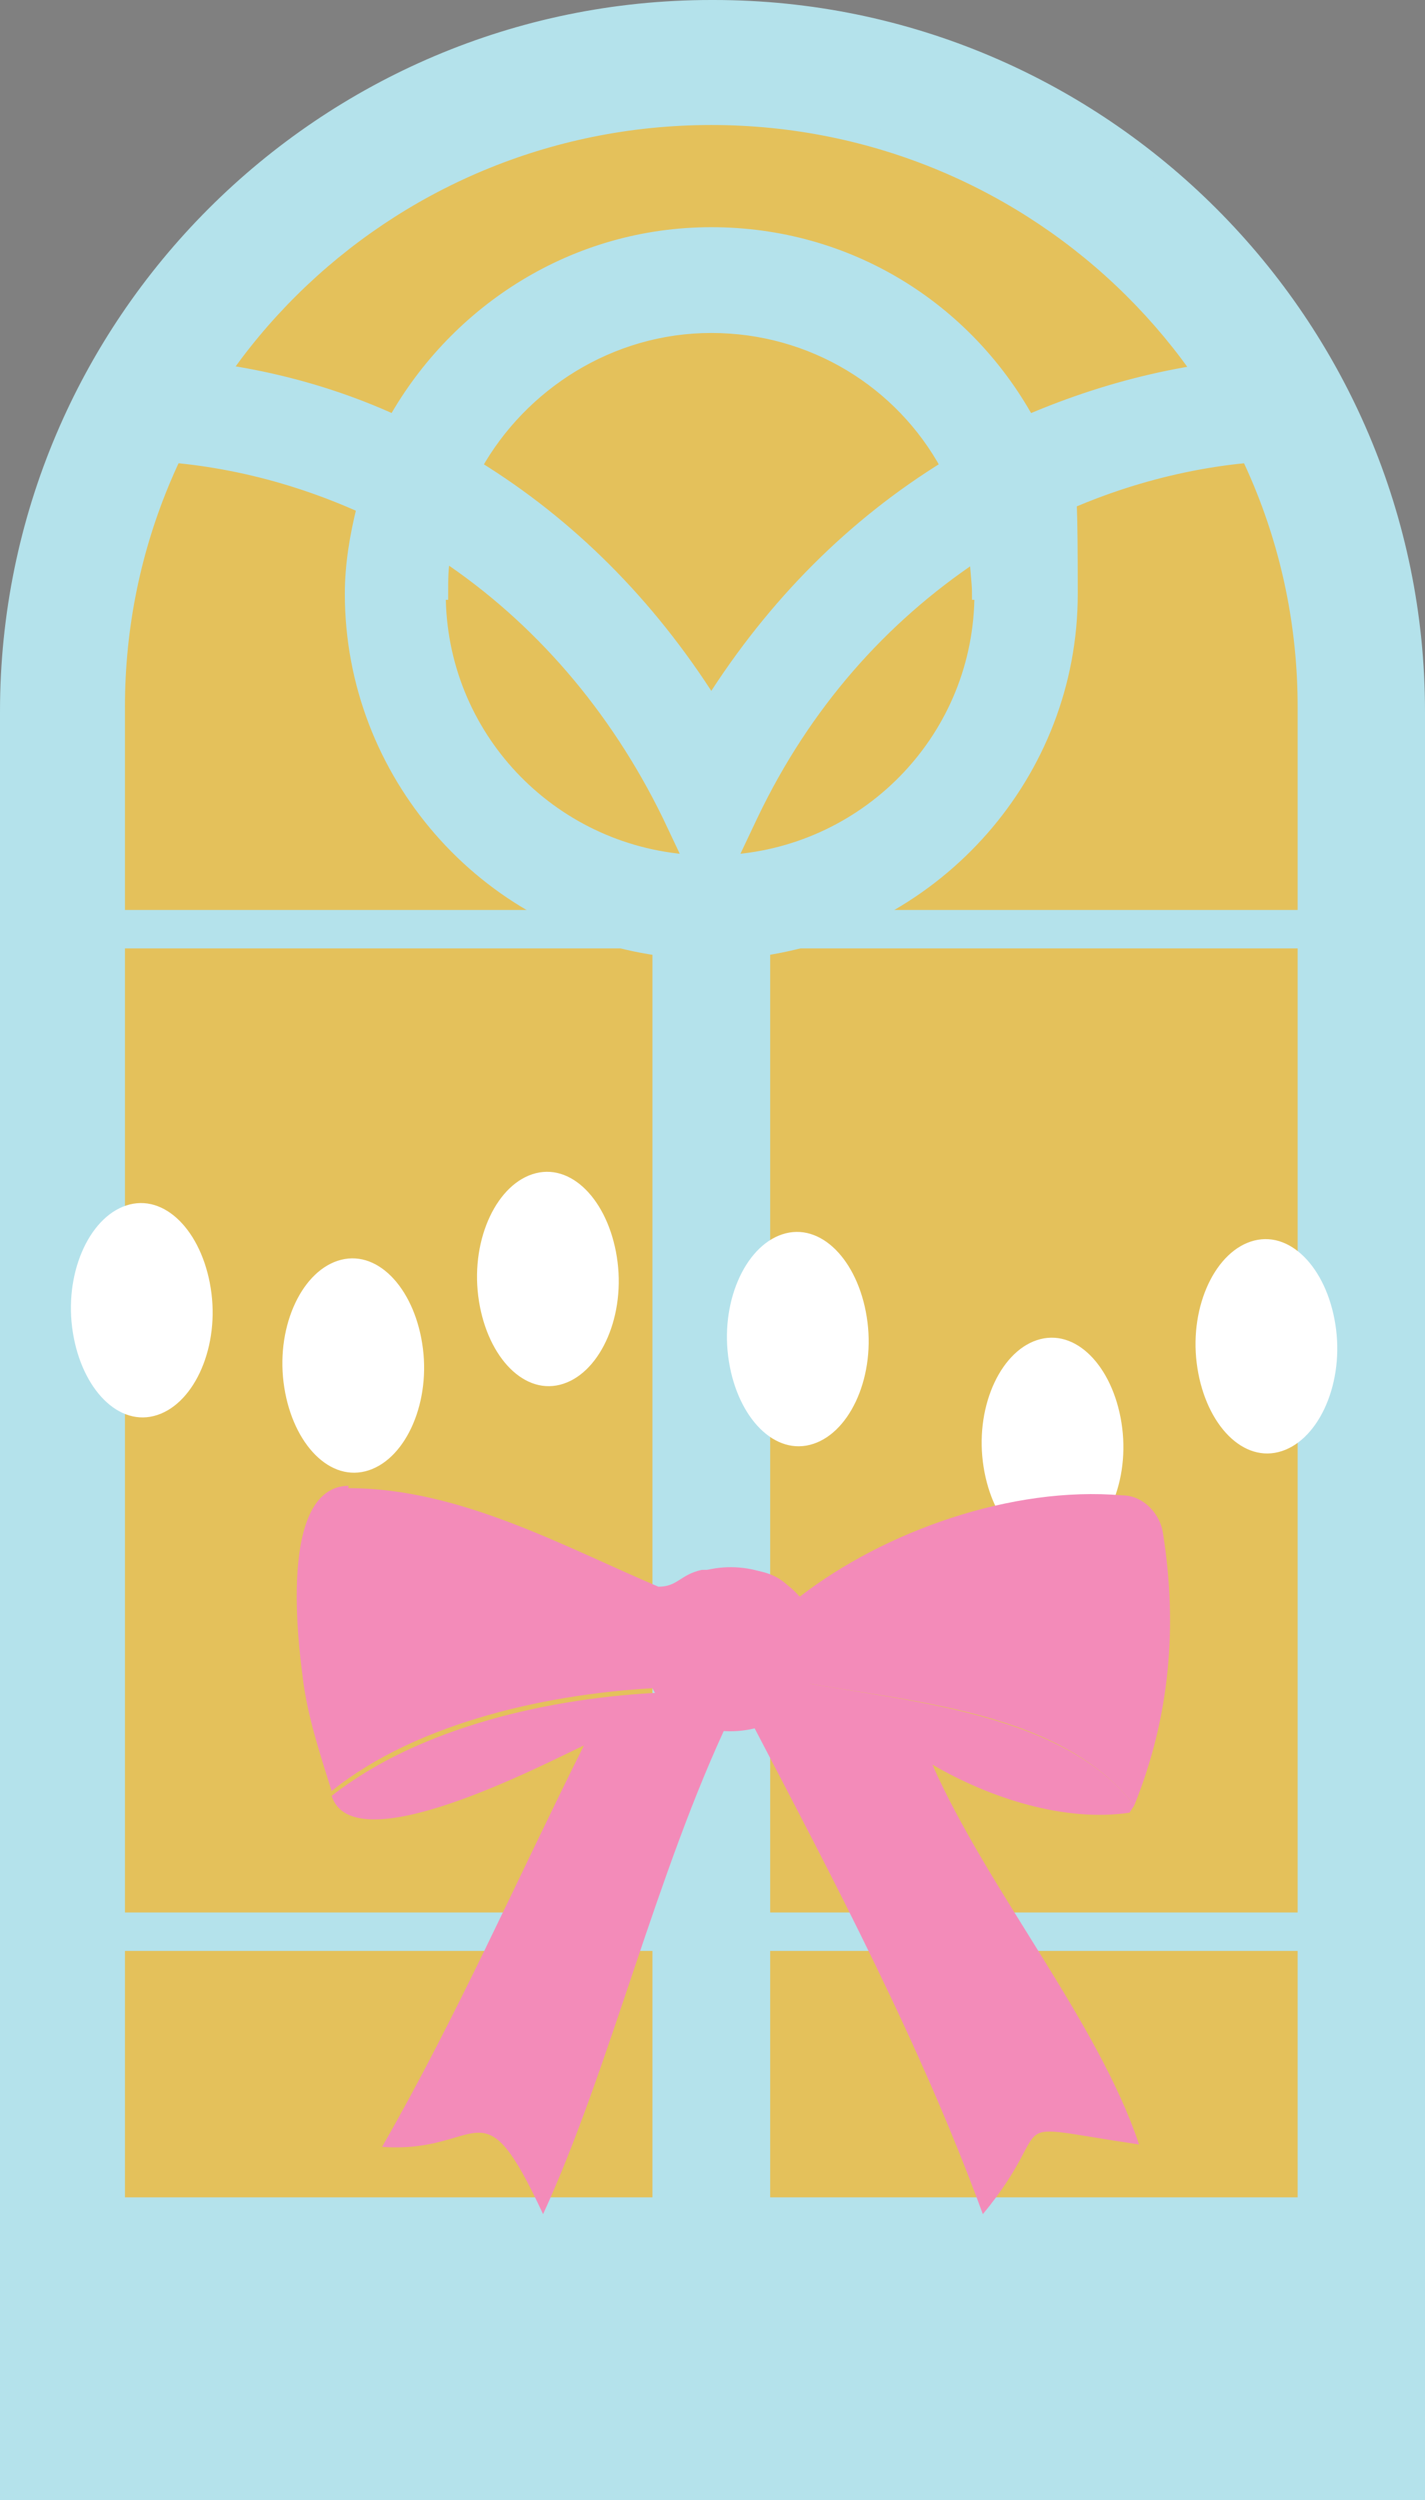 <?xml version="1.0" encoding="UTF-8"?>
<svg id="Layer_1" data-name="Layer 1" xmlns="http://www.w3.org/2000/svg" version="1.1" viewBox="0 0 59.3 104">
  <rect x="0" y="0" width="59.3" height="104" fill="#808080" stroke="none"/>
  <defs>
    <style>
      .cls-1 {
        fill: none;
      }

      .cls-1, .cls-2, .cls-3, .cls-4, .cls-5 {
        stroke-width: 0px;
      }

      .cls-2 {
        fill: #e4c15b;
      }

      .cls-6 {
        stroke-width: .8px;
      }

      .cls-6, .cls-7 {
        fill: #b4e2eb;
        stroke: #b4e2eb;
        stroke-miterlimit: 10;
      }

      .cls-3 {
        fill: #f38bb9;
      }

      .cls-4 {
        fill: #264241;
        mix-blend-mode: multiply;
        opacity: .7;
      }

      .cls-4, .cls-8 {
        isolation: isolate;
      }

      .cls-7 {
        stroke-width: .5px;
      }

      .cls-5 {
        fill: #fff;
      }
    </style>
  </defs>
  <g class="cls-8">
    <g id="windows">
      <g>
        <path class="cls-4" d="M29.7,4.5h0c13.8,0,25,11.2,25,25v63.4H4.7V29.5C4.7,15.7,15.9,4.5,29.7,4.5h0Z"/>
        <path class="cls-2" d="M29.2,5.1h1c13.4,0,24.3,10.9,24.3,24.3v62.2H4.8V29.4C4.8,16,15.7,5.1,29.1,5.1h0Z"/>
        <rect class="cls-7" x="4" y="79.8" width="51.5" height="1.1"/>
        <path class="cls-7" d="M55.4,38.1H3.9v1.1h51.5v-1.1Z"/>
        <path class="cls-7" d="M54.1,15.1c-4,0-7.8.9-11.3,2.4-2.6-4.7-7.5-7.8-13.2-7.8s-10.6,3.2-13.2,7.8c-3.5-1.6-7.4-2.4-11.3-2.4v3.8c3.5,0,6.9.8,10,2.2-.3,1.2-.5,2.4-.5,3.6,0,7.5,5.6,13.8,12.8,14.8v54.5h4.4v-54.5c7.2-1.1,12.8-7.3,12.8-14.8s-.2-2.4-.5-3.6c3.1-1.4,6.5-2.2,10-2.2v-3.8ZM29.6,13.6c4.2,0,7.9,2.3,9.8,5.8-3.9,2.4-7.2,5.7-9.8,9.8-2.6-4.1-5.9-7.4-9.8-9.8,1.9-3.4,5.6-5.8,9.8-5.8ZM18.4,24.7c0-.6,0-1.1.1-1.6,3.9,2.6,7.1,6.3,9.3,10.8l.9,1.9c-5.8-.4-10.4-5.2-10.4-11.1h0ZM40.8,24.7c0,5.9-4.6,10.7-10.4,11.1l.9-1.9c2.2-4.6,5.4-8.2,9.3-10.8,0,.5.1,1.1.1,1.6h.1Z"/>
        <path class="cls-6" d="M29.6,4.8c13.7,0,24.8,11,24.8,24.6v62.4H4.8V29.4C4.8,15.8,15.9,4.8,29.6,4.8M29.6.4h0C13.5.4.4,13.5.4,29.6v74h58.5V29.6C58.9,13.5,45.8.4,29.7.4h-.1Z"/>
      </g>
      <g>
        <path class="cls-5" d="M49.8,56.7c.3,2.4,1.8,4.1,3.4,3.7s2.7-2.7,2.4-5.1-1.8-4.1-3.4-3.7-2.7,2.7-2.4,5.1Z"/>
        <path class="cls-5" d="M40.9,60.8c.3,2.4,1.8,4.1,3.4,3.7,1.6-.4,2.7-2.7,2.4-5.1s-1.8-4.1-3.4-3.7-2.7,2.7-2.4,5.1Z"/>
        <path class="cls-5" d="M30.3,56.4c.3,2.4,1.8,4.1,3.4,3.7s2.7-2.7,2.4-5.1-1.8-4.1-3.4-3.7-2.7,2.7-2.4,5.1Z"/>
        <path class="cls-5" d="M19.9,53.9c.3,2.4,1.8,4.1,3.4,3.7s2.7-2.7,2.4-5.1c-.3-2.4-1.8-4.1-3.4-3.7s-2.7,2.7-2.4,5.1Z"/>
        <path class="cls-5" d="M11.8,57.5c.3,2.4,1.8,4.1,3.4,3.7s2.7-2.7,2.4-5.1c-.3-2.4-1.8-4.1-3.4-3.7s-2.7,2.7-2.4,5.1Z"/>
        <path class="cls-5" d="M3,55.2c.3,2.4,1.8,4.1,3.4,3.7,1.6-.4,2.7-2.7,2.4-5.1s-1.8-4.1-3.4-3.7c-1.6.4-2.7,2.7-2.4,5.1Z"/>
      </g>
      <path class="cls-1" d="M6,93"/>
      <path class="cls-1" d="M7.6,88"/>
      <path class="cls-1" d="M28.6,95.1"/>
      <g>
        <path class="cls-3" d="M33.3,66.4c.6,1,.5,2.5.2,3.6,4.5.8,10.8,1.3,13.7,5.1l-.2.3c-2.7.4-5.8-.6-8.2-2,2.3,5.2,6.9,10.7,8.6,15.8-6.1-.9-3.2-1.1-6.5,2.9-2.6-7.1-6.2-13.9-9.7-20.6,2.5-.3,1.9-3.3,1.8-5.1h.3c0,0,0,0,0,0Z"/>
        <path class="cls-3" d="M30.4,71.4c-3.1,6.5-5,14.6-7.8,20.7-2.6-5.6-2.5-2.5-6.7-2.8,3.1-5.4,5.6-11.1,8.4-16.7-1.9.9-9.6,4.9-10.5,2.1,3.7-2.9,9.2-4.1,13.8-4.3-.4-1.3-.7-2.4,0-3.7.4,2.5-.7,4.6,2.7,4.8h.1Z"/>
        <path class="cls-3" d="M14.5,61.9c4.6,0,8.9,2.4,12.9,4.1.8,0,.9-.5,1.8-.7,1.3,0,2.9-.3,3.8.9.3,2.2.5,5.6-2.7,5.1-3.5,0-2.3-2.2-2.7-4.8-.8,1.3-.4,2.4,0,3.7-4.6.2-10.2,1.4-13.8,4.3-.5-1.6-1-3.1-1.2-4.7,0-.2-1.3-8.1,2-8h-.1Z"/>
        <path class="cls-3" d="M48.4,63.8c.6,3.8.3,7.6-1.2,11.3-3-3.9-9.2-4.3-13.7-5.1.3-1,.4-2.6-.2-3.6,3.5-2.7,8.8-4.6,13.4-4.2.9,0,1.6.8,1.7,1.6Z"/>
        <path class="cls-3" d="M34,68.6c0,4.6-7.3,4.5-7.2,0,0-4.6,7.3-4.5,7.2,0Z"/>
      </g>
    </g>
  </g>
</svg>